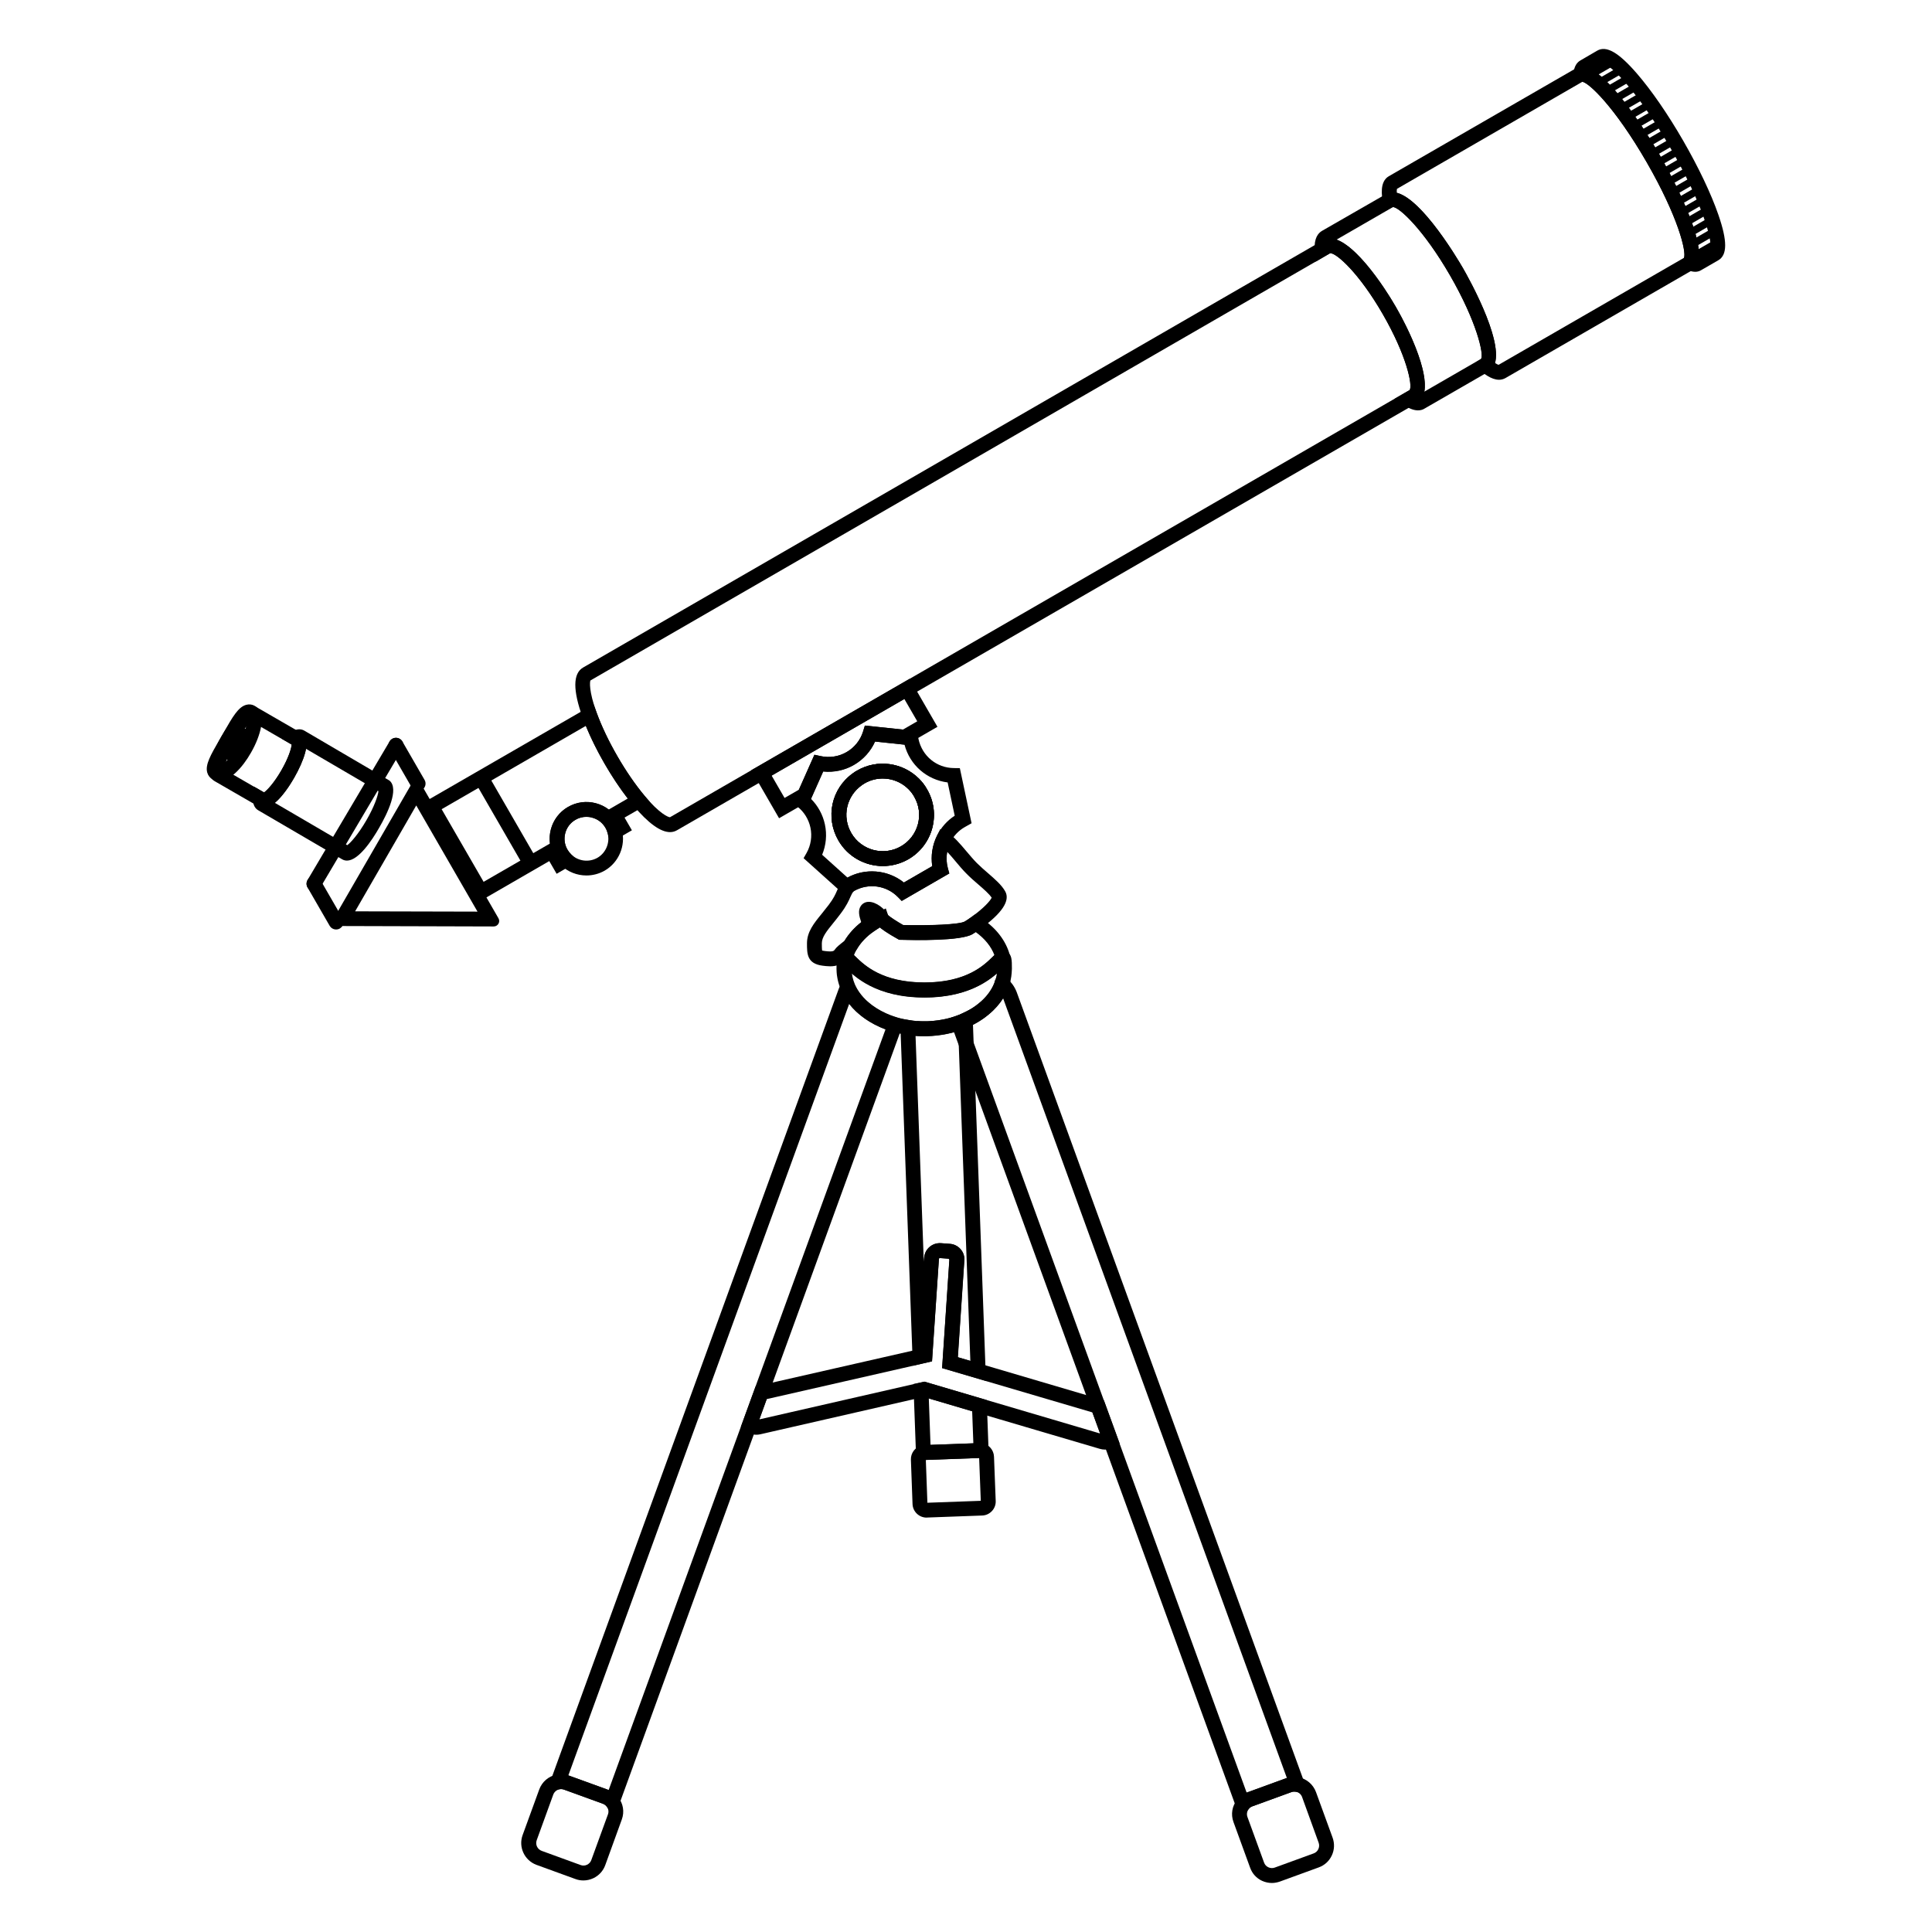 <?xml version="1.0" encoding="UTF-8"?>
<!-- Uploaded to: ICON Repo, www.iconrepo.com, Generator: ICON Repo Mixer Tools -->
<svg fill="#000000" width="800px" height="800px" version="1.1" viewBox="144 144 512 512" xmlns="http://www.w3.org/2000/svg">
 <g>
  <path d="m541.26 244.64c-2.066 0-4.133-1.73-4.922-2.402l-1.988-1.691 2.164-1.457c0.746-1.32-1.238-9.957-8.246-22.102-6.988-12.102-13.461-18.125-15.152-18.125h-0.02l-2.344 1.141-0.297-2.617c-0.234-1.301-0.926-5.215 1.574-6.672l49.539-28.574c0.355-0.195 0.746-0.336 1.141-0.395 6.789-1.121 19.621 20.723 21.059 23.223s13.973 24.582 9.543 29.914c-0.195 0.254-0.512 0.531-0.867 0.746l-49.535 28.594c-0.527 0.281-1.078 0.418-1.648 0.418zm-1.062-4.43c0.492 0.316 0.809 0.434 0.945 0.473l49.141-28.359c0.648-1.77-1.613-10.98-9.918-25.387-8.305-14.367-15.152-20.918-17.004-21.273l-49.141 28.379c-0.039 0.137-0.098 0.473-0.059 1.062 6.789 1.672 16.336 17.871 17.535 19.957 1.18 2.047 10.449 18.418 8.5 25.148z"/>
  <path d="m519.79 252.75c-0.945 0-2.125-0.336-3.582-1.32l-2.617-1.75 3.996-2.32c0.809-1.219-0.766-9.074-7.125-20.094-6.277-10.883-12.223-16.176-13.895-16.176h-0.059l-3.879 2.281-0.215-3.148c-0.215-3.129 0.945-4.469 1.93-5.039l17.398-9.996c6.652-2.715 18.578 17.496 19.938 19.836 1.34 2.32 12.812 22.613 7.281 27.141l-0.098 0.098-0.375 0.234-16.965 9.781c-0.418 0.273-1.008 0.473-1.734 0.473zm-21.59-45.246c5.254 1.871 11.965 11.355 15.684 17.789s8.582 17.004 7.578 22.496l15.074-8.699c0.746-1.32-1.238-9.957-8.246-22.102-6.926-11.984-13.344-18.027-15.113-18.125z"/>
  <path d="m593.26 216.03c-0.727 0-1.516-0.215-2.363-0.648l-2.184-1.121 1.555-1.891c0.727-1.438-1.438-10.746-9.918-25.426-8.48-14.68-15.43-21.195-17.121-21.293l-2.383 0.414 0.156-2.422c0.078-2.164 1.023-3.168 1.812-3.621l4.465-2.602c2.422-1.398 5.648 0.453 10.449 5.984 3.879 4.469 8.266 10.824 12.34 17.891 4.074 7.066 7.398 14.051 9.328 19.641 2.402 6.926 2.383 10.648-0.039 12.043l-4.469 2.578c-0.488 0.312-1.039 0.473-1.629 0.473zm-27.16-53.375c7.008 4.094 16.453 20.191 17.672 22.297s10.43 18.32 10.488 26.449l2.953-1.711c0.59-1.891-1.871-11.453-10.508-26.43-8.641-14.977-15.703-21.902-17.633-22.316z"/>
  <path d="m567.09 165.14 6.578-3.801 0.984 1.703-6.578 3.801z"/>
  <path d="m564.57 163.23 6.578-3.801 0.984 1.703-6.578 3.801z"/>
  <path d="m569.07 167.34 6.578-3.801 0.984 1.703-6.578 3.801z"/>
  <path d="m572.61 172.07 6.578-3.801 0.984 1.703-6.578 3.801z"/>
  <path d="m570.75 169.79 6.578-3.801 0.984 1.703-6.578 3.801z"/>
  <path d="m574.61 174.29 6.578-3.801 0.984 1.703-6.578 3.801z"/>
  <path d="m577.64 179.21 6.578-3.801 0.984 1.703-6.578 3.801z"/>
  <path d="m576.04 176.77 6.578-3.801 0.984 1.703-6.578 3.801z"/>
  <path d="m579.62 181.42 6.578-3.801 0.984 1.703-6.578 3.801z"/>
  <path d="m580.67 184.2 6.578-3.801 0.984 1.703-6.578 3.801z"/>
  <path d="m582.65 186.4 6.578-3.801 0.984 1.703-6.578 3.801z"/>
  <path d="m591.86 211.34 6.578-3.801 0.984 1.703-6.578 3.801z"/>
  <path d="m590.73 205.23 6.578-3.801 0.984 1.703-6.578 3.801z"/>
  <path d="m591.77 207.98 6.578-3.801 0.984 1.703-6.578 3.801z"/>
  <path d="m589.8 202.4 6.578-3.801 0.984 1.703-6.578 3.801z"/>
  <path d="m587.59 197 6.578-3.801 0.984 1.703-6.578 3.801z"/>
  <path d="m588.36 199.92 6.578-3.801 0.984 1.703-6.578 3.801z"/>
  <path d="m586.14 194.48 6.578-3.801 0.984 1.703-6.578 3.801z"/>
  <path d="m585.03 191.73 6.578-3.801 0.984 1.703-6.578 3.801z"/>
  <path d="m583.34 189.37 6.578-3.801 0.984 1.703-6.578 3.801z"/>
  <path d="m321.57 364.52c-2.519 0-5.785-2.363-9.723-7.047-2.598-3.09-5.234-6.926-7.637-11.098s-4.41-8.363-5.785-12.164c-2.637-7.262-2.617-11.73 0.098-13.305l196.17-113.26c5.332-3.07 14.582 9.645 19.207 17.652 4.625 8.012 11.02 22.375 5.688 25.465l-196.17 113.26c-0.59 0.34-1.199 0.496-1.848 0.496zm175-153.41h-0.059l-196.04 113.22c-0.156 0.316-0.473 2.734 1.633 8.543 1.301 3.582 3.207 7.578 5.492 11.531 2.281 3.957 4.801 7.617 7.242 10.527 3.977 4.723 6.238 5.629 6.711 5.648l196.03-113.22c0.809-1.219-0.766-9.074-7.125-20.094-6.258-10.863-12.219-16.156-13.891-16.156z"/>
  <path d="m270.72 383.09-15.055-26.074 45.656-26.352 0.809 2.203c1.301 3.582 3.207 7.578 5.492 11.531 2.281 3.957 4.801 7.617 7.242 10.527l1.516 1.789-6.867 3.957 1.949 3.367-5.785 3.344-0.629-2.539c-0.137-0.531-0.336-1.043-0.609-1.496-0.766-1.34-2.027-2.301-3.523-2.695-1.496-0.395-3.07-0.195-4.41 0.59-2.773 1.594-3.719 5.156-2.125 7.91 0.277 0.473 0.609 0.887 1.004 1.277l1.871 1.812-5.746 3.324-1.949-3.367zm-9.68-24.641 11.121 19.246 17.594-10.156c-0.492-3.777 1.277-7.676 4.781-9.703 2.262-1.301 4.879-1.652 7.379-0.984 1.258 0.336 2.422 0.906 3.426 1.672l5.039-2.914c-2.106-2.715-4.211-5.883-6.18-9.27-1.949-3.387-3.641-6.789-4.941-9.977z"/>
  <path d="m269.81 351.1 3.41-1.969 13.086 22.668-3.41 1.969z"/>
  <path d="m299.41 376.01c-2.481 0-4.922-0.945-6.789-2.734-0.648-0.629-1.219-1.359-1.652-2.125-1.301-2.242-1.652-4.879-0.984-7.379s2.281-4.606 4.527-5.902c2.262-1.301 4.879-1.652 7.379-0.984 2.519 0.668 4.606 2.281 5.922 4.527 0.453 0.789 0.789 1.633 1.004 2.519 1.043 4.191-0.828 8.641-4.586 10.805-1.477 0.84-3.148 1.273-4.82 1.273zm-0.02-15.527c-1.004 0-2.008 0.254-2.894 0.789-1.34 0.766-2.301 2.027-2.695 3.523-0.395 1.496-0.195 3.051 0.59 4.387 0.277 0.473 0.609 0.887 1.004 1.277 1.852 1.789 4.684 2.144 6.926 0.867 2.223-1.277 3.344-3.938 2.734-6.434-0.137-0.531-0.336-1.043-0.609-1.496-0.766-1.34-2.027-2.301-3.523-2.695-0.508-0.16-1.02-0.219-1.531-0.219z"/>
  <path d="m254.31 357.45 16.234 28.141-32.434-0.078 16.199-28.062m0-6.672c-0.414 0-0.809 0.195-1.043 0.609l-20.703 35.836c-0.57 0.965 0.137 2.184 1.258 2.184l41.012 0.117c1.121 0 1.832-1.219 1.258-2.184l-20.738-35.949c-0.238-0.395-0.652-0.613-1.043-0.613z"/>
  <path d="m254.8 353.63c-0.688 0-1.34-0.355-1.711-0.984l-5.863-10.156c-0.551-0.945-0.215-2.144 0.727-2.695 0.945-0.551 2.144-0.215 2.695 0.727l5.863 10.156c0.551 0.945 0.215 2.144-0.727 2.695-0.316 0.16-0.652 0.258-0.984 0.258z"/>
  <path d="m233.07 390.32c-0.688 0-1.34-0.355-1.711-0.984l-5.863-10.156c-0.551-0.945-0.215-2.144 0.727-2.695 0.945-0.551 2.144-0.215 2.695 0.727l5.863 10.156c0.551 0.945 0.215 2.144-0.727 2.695-0.312 0.18-0.648 0.258-0.984 0.258z"/>
  <path d="m227.21 380.16c-0.336 0-0.688-0.078-1.004-0.277-0.945-0.551-1.238-1.75-0.688-2.695l21.727-36.703c0.551-0.945 1.77-1.238 2.695-0.688 0.945 0.551 1.238 1.75 0.688 2.695l-21.727 36.703c-0.371 0.633-1.023 0.965-1.691 0.965z"/>
  <path d="m235.93 372.07c-0.297 0-0.59-0.059-0.867-0.156l-0.434-0.215-22.199-12.969c-0.57-0.336-1.496-1.16-1.359-3.148l0.215-3.148 2.695 1.555c0.848-0.59 2.656-2.519 4.566-5.824 1.91-3.305 2.676-5.844 2.754-6.867l-2.695-1.555 2.617-1.75c1.633-1.102 2.832-0.707 3.406-0.375l22.594 13.246c2.617 2.203-0.551 8.719-2.715 12.457-1.965 3.453-5.527 8.75-8.578 8.75zm-19.09-15.312 19.188 11.219c0.926-0.668 2.914-2.875 5.078-6.613 2.164-3.738 3.07-6.574 3.188-7.695l-19.188-11.219c-0.059 0.375-0.156 0.789-0.277 1.199-0.531 1.891-1.555 4.191-2.875 6.496-1.02 1.773-2.988 4.863-5.113 6.613z"/>
  <path d="m213.86 358.1c-0.453 0-0.887-0.117-1.32-0.355l-11.691-6.75c-2.5-1.438-1.023-5.473-0.551-6.809 0.59-1.594 1.418-3.367 2.441-5.117 1.004-1.73 2.125-3.344 3.207-4.664 0.906-1.082 3.66-4.367 6.16-2.934l11.691 6.75c1.438 0.828 1.77 2.656 1.004 5.434-0.531 1.891-1.555 4.191-2.875 6.496-1.473 2.574-4.938 7.949-8.066 7.949zm-10.449-10.195 10.566 6.121c0.848-0.59 2.656-2.519 4.566-5.824s2.676-5.844 2.754-6.867l-10.566-6.102c-0.355 0.234-0.945 0.766-1.75 1.711-0.945 1.141-1.93 2.559-2.812 4.094-0.887 1.555-1.633 3.109-2.144 4.488-0.438 1.176-0.574 1.965-0.613 2.379z"/>
  <path d="m202 351c-0.57 0-1.141-0.137-1.672-0.453-0.707-0.414-1.199-1.043-1.418-1.852-0.551-2.086 0.945-4.664 3.227-8.602l1.199-2.086c2.301-4.016 3.816-6.672 5.922-7.223 0.789-0.215 1.574-0.117 2.281 0.297 1.082 0.629 2.262 2.106 1.633 5.59-0.375 2.047-1.32 4.469-2.656 6.789-2.297 4.055-5.621 7.539-8.516 7.539zm7.383-15.293c-0.809 1.141-1.812 2.894-2.617 4.289l-1.219 2.106c-0.789 1.359-1.77 3.051-2.344 4.289 1.043-0.828 2.5-2.422 3.918-4.859 1.414-2.457 2.062-4.504 2.262-5.824z"/>
  <path d="m205.46 345.7c-0.414 0-0.828-0.098-1.199-0.336-0.473-0.277-1.516-1.121-1.18-3.109 0.137-0.789 0.473-1.672 0.965-2.519 1.457-2.5 3.406-3.523 5-2.617 0.473 0.277 1.516 1.121 1.18 3.109-0.137 0.789-0.473 1.672-0.965 2.519-1.105 1.887-2.5 2.953-3.801 2.953z"/>
  <path d="m350.46 360.84-7.359-12.734 41.977-24.227 7.359 12.734-8.285 4.781-8.246-0.867c-1.16 2.598-3.109 4.762-5.59 6.199-2.481 1.438-5.312 2.027-8.148 1.73l-3.367 7.578zm-1.969-11.297 3.426 5.922 3.797-2.184 4.133-9.27 1.574 0.355c2.383 0.531 4.84 0.156 6.926-1.043 2.106-1.219 3.66-3.168 4.387-5.492l0.473-1.555 10.098 1.062 3.777-2.184-3.426-5.922z"/>
  <path d="m382.96 382.76-1.062-1.082c-3.031-3.051-7.734-3.699-11.512-1.594l-0.078 0.078-0.297 0.137c-0.176 0.078-0.336 0.176-0.492 0.297l-1.301 0.945-11.258-10.117 0.789-1.379c1.141-2.027 1.516-4.43 1.023-6.731-0.473-2.203-1.691-4.172-3.445-5.551l-1.199-0.945 5.688-12.793 1.574 0.336c2.422 0.531 4.879 0.156 6.945-1.043 2.125-1.219 3.68-3.168 4.387-5.473l0.473-1.555 13.836 1.457 0.316 1.77c0.02 0.098 0.02 0.195 0.059 0.316 0.965 4.527 4.82 7.676 9.387 7.715l1.574 0.02 3.109 14.602-1.812 1.023c-1.633 0.926-2.973 2.344-3.816 4.055-1.023 2.106-1.258 4.508-0.668 6.769l0.395 1.457zm-7.894-7.832c3.031 0 6.023 1.004 8.461 2.953l7.519-4.348c-0.414-2.734 0.02-5.531 1.238-8.031 1.082-2.184 2.695-4.016 4.723-5.332l-1.871-8.816c-5.492-0.688-10.016-4.586-11.434-10.016l-7.812-0.828c-1.16 2.578-3.109 4.742-5.609 6.18-2.461 1.418-5.293 2.027-8.148 1.75l-3.227 7.242c1.852 1.852 3.148 4.211 3.699 6.789 0.59 2.715 0.316 5.512-0.727 8.051l6.711 6.043c2.031-1.105 4.254-1.637 6.477-1.637zm2.894-1.418c-4.684 0-9.25-2.422-11.77-6.769-3.543-6.141-1.852-13.816 3.918-17.871 0.297-0.234 0.648-0.453 1.043-0.668 5.293-3.07 12.043-2.184 16.395 2.164 0.848 0.848 1.574 1.789 2.144 2.832 1.812 3.109 2.281 6.769 1.359 10.273-0.945 3.504-3.188 6.434-6.336 8.246-2.129 1.203-4.453 1.793-6.754 1.793zm-8.363-8.738c2.656 4.586 8.562 6.18 13.145 3.523 2.242-1.301 3.836-3.367 4.508-5.844 0.668-2.481 0.316-5.078-0.965-7.301-0.414-0.746-0.926-1.418-1.516-2.008-3.09-3.09-7.891-3.719-11.652-1.535-0.234 0.137-0.453 0.277-0.668 0.434-4.172 2.91-5.371 8.363-2.852 12.73z"/>
  <path d="m377.96 373.51c-4.684 0-9.25-2.422-11.77-6.769-3.543-6.141-1.852-13.836 3.918-17.871 0.297-0.234 0.648-0.453 1.043-0.668 5.293-3.07 12.043-2.184 16.395 2.164 0.848 0.848 1.574 1.789 2.144 2.832 1.812 3.109 2.281 6.769 1.359 10.273-0.945 3.504-3.188 6.414-6.336 8.246-2.129 1.203-4.453 1.793-6.754 1.793zm-0.039-23.203c-1.652 0-3.305 0.414-4.82 1.301-0.234 0.137-0.453 0.277-0.668 0.434-4.152 2.934-5.352 8.383-2.832 12.734 2.656 4.586 8.562 6.16 13.145 3.523 2.242-1.301 3.836-3.367 4.508-5.844 0.668-2.481 0.316-5.078-0.965-7.301-0.414-0.746-0.926-1.418-1.516-2.008-1.871-1.875-4.352-2.84-6.852-2.84z"/>
  <path d="m377.96 373.51c-4.684 0-9.25-2.422-11.77-6.769-3.543-6.141-1.852-13.836 3.918-17.871 0.297-0.234 0.648-0.453 1.043-0.668 5.293-3.07 12.043-2.184 16.395 2.164 0.848 0.848 1.574 1.789 2.144 2.832 1.812 3.109 2.281 6.769 1.359 10.273-0.945 3.504-3.188 6.414-6.336 8.246-2.129 1.203-4.453 1.793-6.754 1.793zm-0.039-23.203c-1.652 0-3.305 0.414-4.82 1.301-0.234 0.137-0.453 0.277-0.668 0.434-4.152 2.934-5.352 8.383-2.832 12.734 2.656 4.586 8.562 6.16 13.145 3.523 2.242-1.301 3.836-3.367 4.508-5.844 0.668-2.481 0.316-5.078-0.965-7.301-0.414-0.746-0.926-1.418-1.516-2.008-1.871-1.875-4.352-2.84-6.852-2.84z"/>
  <path d="m298.61 642.34c-0.707 0-1.418-0.117-2.106-0.375l-10.332-3.758c-3.188-1.18-4.82-4.703-3.68-7.871l4.41-12.102c0.746-2.047 2.481-3.523 4.606-3.938 1.082-0.215 2.223-0.137 3.285 0.254l10.332 3.758c1.043 0.375 1.969 1.043 2.676 1.93 1.359 1.691 1.73 3.918 0.984 5.945l-4.387 12.102c-0.551 1.535-1.691 2.773-3.168 3.465-0.848 0.391-1.734 0.59-2.621 0.59zm-5.902-24.207c-0.137 0-0.277 0.02-0.414 0.039-0.766 0.156-1.398 0.688-1.672 1.418l-4.387 12.082c-0.414 1.141 0.176 2.422 1.34 2.832l10.312 3.758c0.551 0.195 1.141 0.176 1.672-0.078s0.945-0.688 1.141-1.238l4.41-12.102c0.277-0.727 0.137-1.516-0.355-2.125-0.176-0.215-0.492-0.531-0.965-0.688l-10.332-3.758c-0.258-0.102-0.516-0.141-0.75-0.141z"/>
  <path d="m306.91 625.45-2.184-2.754c-0.234-0.316-0.59-0.551-0.965-0.707l-10.312-3.738c-0.375-0.137-0.789-0.176-1.18-0.098l-3.426 0.668 77.324-212.48c0.215-0.629 0.512-1.238 0.887-1.77l2.008-2.856 1.398 3.207c1.711 3.938 5.922 7.223 11.258 8.758l2.027 0.59zm-12.297-10.941c0.059 0.02 0.117 0.039 0.176 0.059l10.332 3.738c0.059 0.02 0.117 0.039 0.176 0.078l73.367-201.58c-4.016-1.496-7.34-3.836-9.625-6.75z"/>
  <path d="m481.06 643.01c-0.887 0-1.77-0.195-2.598-0.57-1.496-0.688-2.617-1.93-3.168-3.484l-4.41-12.102c-0.746-2.027-0.375-4.25 0.984-5.922 0.668-0.867 1.613-1.555 2.695-1.93l10.293-3.758c1.043-0.375 2.184-0.473 3.285-0.254 2.086 0.395 3.856 1.891 4.606 3.918l4.41 12.102c0.551 1.555 0.492 3.207-0.215 4.703-0.688 1.496-1.93 2.617-3.465 3.168l-10.312 3.758c-0.691 0.234-1.398 0.371-2.106 0.371zm5.883-24.207c-0.254 0-0.492 0.039-0.727 0.137l-10.312 3.758c-0.395 0.137-0.707 0.375-0.945 0.668-0.512 0.629-0.629 1.418-0.375 2.144l4.41 12.102c0.195 0.551 0.609 1.004 1.141 1.238 0.531 0.254 1.141 0.277 1.691 0.078l10.312-3.758c0.551-0.195 1.004-0.609 1.238-1.141 0.254-0.531 0.277-1.141 0.078-1.691l-4.387-12.102c-0.254-0.727-0.887-1.258-1.633-1.398-0.176-0.016-0.336-0.035-0.492-0.035z"/>
  <path d="m472.75 626.12-77.246-212.21 1.871-0.668c0.531-0.195 1.062-0.395 1.574-0.648 4.328-1.93 7.477-5 8.68-8.48l0.906-2.578 2.164 1.672c1.238 0.945 2.184 2.242 2.754 3.758l77.344 212.5-3.387-0.629c-0.414-0.078-0.809-0.039-1.16 0.078l-10.332 3.758c-0.414 0.137-0.707 0.355-0.965 0.668zm-72.203-209.91 1.359 3.777 72.461 199.06c0.078-0.02 0.156-0.059 0.234-0.078l10.254-3.738c0.059-0.02 0.117-0.039 0.176-0.059l-75.199-206.62c-1.988 3.168-5.176 5.824-9.23 7.637-0.016 0-0.035 0.02-0.055 0.02z"/>
  <path d="m389.55 546.18c-1.969 0-3.641-1.574-3.719-3.582l-0.434-11.77c-0.059-1.75 1.121-3.324 2.812-3.738 0.234-0.059 0.531-0.117 0.867-0.117l14.465-0.531c0.254 0 0.59 0 0.945 0.078 1.574 0.277 2.875 1.77 2.934 3.504l0.453 11.77c0.039 0.984-0.336 1.949-1.004 2.656-0.688 0.727-1.613 1.16-2.617 1.18l-14.504 0.531c-0.078 0.02-0.137 0.02-0.199 0.02zm0.02-3.938m-0.215-11.355 0.414 11.355 14.148-0.512-0.434-11.355z"/>
  <path d="m405.29 509.97-11.609-3.426 1.93-28.773h-0.02l-0.176-0.215-2.363-0.176c-0.098 0-0.195 0.098-0.215 0.195l-1.832 27.18-5.098 1.18-3.367-92.004 2.383 0.395c4.016 0.688 8.602 0.277 12.477-1.102 0.551-0.195 1.062-0.395 1.574-0.648l2.715-1.32zm-7.481-6.297 3.344 0.984-3.207-87.438c-3.562 1.16-7.5 1.613-11.316 1.301l2.184 59.887 0.078-1.082c0.078-1.102 0.57-2.125 1.418-2.856 0.828-0.727 1.891-1.082 3.012-1.023l2.383 0.176c1.062 0.059 2.106 0.57 2.832 1.398 0.746 0.848 1.102 1.91 1.004 3.031z"/>
  <path d="m386.97 531.25-0.234-2.184-0.668-18.281 2.914-0.629 16.512 4.879 0.59 16.156-2.481-0.809-14.406 0.531zm3.172-16.652 0.453 12.301 11.355-0.414-0.316-8.48z"/>
  <path d="m436.82 528.16c-0.473 0-0.945-0.078-1.398-0.215l-46.602-13.738-0.316 0.059-43.039 9.84c-1.496 0.336-3.051-0.078-4.152-1.082l-0.984-0.887 3.918-10.727 43.039-9.801 1.633-24.266c0.078-1.102 0.57-2.125 1.418-2.856 0.828-0.727 1.891-1.082 3.012-1.023l2.383 0.176c1.062 0.059 2.106 0.57 2.832 1.398 0.746 0.848 1.102 1.91 1.004 3.031l-1.711 25.605 38.691 11.414 4.172 11.434-1.277 0.867c-0.812 0.512-1.715 0.77-2.621 0.77zm-47.844-18.008 46.562 13.738-2.047-5.59-39.832-11.73 1.93-28.773h-0.02l-0.176-0.215-2.363-0.176c-0.098 0-0.195 0.098-0.215 0.195l-1.832 27.18-2.773 0.648-41.012 9.348-1.949 5.371z"/>
  <path d="m388.92 418.62c-0.746 0-1.496-0.039-2.242-0.098l-0.336-0.02c-0.707-0.059-1.398-0.137-2.066-0.254l-1.652-0.316c-0.059-0.02-0.137-0.02-0.195-0.039-0.531-0.117-1.082-0.254-1.613-0.395l-0.254-0.078c-0.809-0.234-1.535-0.492-2.242-0.789-0.316-0.117-0.648-0.254-1.004-0.414l-0.297-0.137c-1.004-0.453-1.988-0.984-2.894-1.555-0.297-0.176-0.609-0.414-0.926-0.629-0.277-0.176-0.59-0.414-0.887-0.648-0.395-0.336-0.668-0.531-0.926-0.766-0.195-0.176-0.434-0.375-0.648-0.59-1.199-1.16-2.184-2.402-2.953-3.699-0.156-0.254-0.297-0.531-0.434-0.809-0.137-0.277-0.297-0.57-0.434-0.906-0.414-0.984-0.707-1.91-0.906-2.793-0.039-0.176-0.078-0.395-0.117-0.609-0.098-0.453-0.137-0.926-0.176-1.398-0.02-0.316-0.039-0.629-0.039-0.926 0-2.301 0-3.816 1.379-4.547 1.496-0.809 2.715 0.375 3.699 1.32 2.262 2.223 7.008 6.828 18.242 6.828 11.16 0 15.844-4.606 18.086-6.828 0.965-0.965 2.184-2.164 3.719-1.32 1.359 0.707 1.359 2.223 1.359 4.527 0 0.355-0.02 0.727-0.059 1.082 0 0.098-0.02 0.316-0.059 0.551 0 0.117-0.02 0.254-0.039 0.375-0.02 0.137-0.039 0.336-0.098 0.57-0.039 0.215-0.078 0.434-0.117 0.629v0.195l-0.137 0.277c-0.078 0.297-0.156 0.57-0.254 0.848l-0.176 0.473c-0.039 0.098-0.078 0.176-0.098 0.277l-0.078 0.215c-0.254 0.609-0.512 1.141-0.828 1.672-0.297 0.531-0.648 1.102-1.043 1.633-0.609 0.809-1.199 1.477-1.832 2.106-0.512 0.512-1.043 0.984-1.555 1.379-0.746 0.629-1.555 1.199-2.422 1.711-0.848 0.531-1.789 1.004-2.754 1.438-0.57 0.277-1.238 0.531-1.91 0.766-0.355 0.137-0.766 0.254-1.18 0.375-0.277 0.098-0.648 0.195-1.004 0.297-1.496 0.395-2.992 0.648-4.488 0.809-0.316 0.039-0.57 0.059-0.848 0.078s-0.629 0.039-0.984 0.059c-0.512 0.055-0.887 0.074-1.281 0.074zm-3.031-4.113c0.254 0.02 0.531 0.059 0.809 0.078l0.156 1.969 0.156-1.969c0.965 0.078 1.969 0.078 2.934 0.059 0.395-0.02 0.688-0.02 0.984-0.059 0.277-0.02 0.453-0.039 0.648-0.059 1.379-0.137 2.676-0.375 3.977-0.707 0.297-0.078 0.59-0.156 0.867-0.254 0.375-0.098 0.668-0.195 0.965-0.316 0.59-0.195 1.121-0.414 1.633-0.668 0.848-0.375 1.613-0.766 2.344-1.219 0.707-0.414 1.34-0.867 1.988-1.418 0.492-0.375 0.887-0.746 1.258-1.102 0.512-0.492 0.984-1.023 1.438-1.633 0.277-0.375 0.551-0.828 0.809-1.258 0.234-0.395 0.434-0.789 0.59-1.18 0.059-0.156 0.098-0.254 0.137-0.355v-0.473l0.254-0.254c0.02-0.078 0.039-0.156 0.059-0.215l0.098-0.375c0.039-0.117 0.059-0.234 0.078-0.355l0.098-0.766c-3.07 2.656-8.738 6.336-19.109 6.336-10.508 0-16.234-3.719-19.305-6.394 0.02 0.137 0.039 0.297 0.078 0.434l0.078 0.512c0.137 0.629 0.355 1.32 0.648 2.027 0.098 0.215 0.215 0.453 0.336 0.688 0.117 0.215 0.215 0.395 0.316 0.57 0.609 1.023 1.379 1.988 2.301 2.875 0.156 0.137 0.336 0.316 0.531 0.473 0.234 0.215 0.453 0.395 0.688 0.57 0.336 0.277 0.531 0.414 0.746 0.551 0.297 0.195 0.531 0.375 0.809 0.551 0.766 0.492 1.594 0.926 2.481 1.34 0.473 0.215 0.766 0.336 1.062 0.453 0.648 0.254 1.277 0.473 1.93 0.668l0.254 0.078c0.434 0.117 0.867 0.234 1.32 0.336 0.551 0.117 1.062 0.215 1.594 0.297z"/>
  <path d="m389 408.36c-12.852 0-18.559-5.57-21-7.949-0.297-0.297-0.531-0.531-0.707-0.668-0.945-0.688-1.34-1.891-1.004-3.012 0.316-1.062 0.766-2.086 1.301-3.031l0.137-0.215c1.32-2.262 3.305-4.328 5.766-5.984 0.984-0.668 2.086-1.277 3.266-1.832l1.988-0.926 0.609 1.812c0.531 0.492 2.242 1.613 3.996 2.617 6.887 0.195 14.977-0.137 16.316-0.945 0.473-0.297 1.062-0.668 1.691-1.141l1.062-0.766 1.121 0.688c3.898 2.402 6.613 5.629 7.852 9.348 0.414 1.238 0.039 2.617-0.945 3.504-0.176 0.156-0.375 0.355-0.609 0.59-2.398 2.32-8.066 7.91-20.84 7.91zm-18.695-11.219c0.137 0.137 0.297 0.277 0.453 0.434 2.262 2.223 7.008 6.828 18.242 6.828 11.16 0 15.844-4.606 18.086-6.828 0.156-0.156 0.316-0.316 0.453-0.434-0.887-2.344-2.598-4.43-4.981-6.141-0.297 0.195-0.57 0.375-0.828 0.531-3.031 1.852-15.293 1.613-18.992 1.496l-0.473-0.02-0.414-0.234c-2.363-1.32-3.777-2.281-4.644-2.992-0.531 0.297-1.023 0.59-1.496 0.906-2.027 1.359-3.621 3.051-4.664 4.879l-0.117 0.215c-0.25 0.453-0.449 0.906-0.625 1.359zm-0.688-0.59c0 0.02 0.02 0.02 0 0 0.02 0.02 0 0.02 0 0z"/>
  <path d="m363.98 400.08c-0.746 0-1.418-0.098-1.949-0.156-4.172-0.531-4.172-3.148-4.172-5.922 0-3.051 1.812-5.293 3.918-7.871 0.59-0.727 1.199-1.496 1.852-2.344 1.301-1.73 1.75-2.754 2.144-3.66 0.395-0.926 0.809-1.891 1.91-2.934l0.336-0.277c0.137-0.098 0.254-0.176 0.355-0.215 4.82-2.773 10.883-2.262 15.172 1.18l7.519-4.348c-0.414-2.734 0.02-5.531 1.238-8.031l0.887-1.789 1.77 0.906c1.691 0.867 3.406 2.914 5.234 5.078 0.906 1.062 1.832 2.164 2.656 2.992 0.965 0.965 2.008 1.871 3.012 2.734 1.832 1.594 3.562 3.09 4.508 4.762 1.438 2.481-0.828 5.863-6.672 10.055-0.746 0.551-1.418 0.984-1.969 1.32-3.031 1.852-15.293 1.613-18.992 1.516l-0.473-0.02-0.414-0.234c-2.676-1.496-4.152-2.539-4.981-3.266l0.117 0.336-1.277 0.867c-2.008 1.34-3.602 3.012-4.664 4.859l-0.375 0.473-0.336 0.254c-0.688 0.551-1.652 1.301-1.871 1.555-1.199 1.785-2.949 2.18-4.484 2.18zm-2.106-4.172c0.117 0.039 0.336 0.078 0.668 0.117 2.242 0.297 2.461-0.039 2.676-0.355 0.453-0.668 1.199-1.258 2.578-2.344 1.102-1.832 2.617-3.523 4.43-4.941-0.57-1.652-0.906-3.168-0.078-4.328 0.473-0.668 1.219-1.062 2.086-1.062 1.969 0 4.348 1.891 5.098 3.504 0.531 0.512 2.383 1.711 4.016 2.637 6.906 0.176 14.996-0.137 16.336-0.945 0.473-0.297 1.043-0.648 1.691-1.121l0.02-0.02c3.266-2.32 5.059-4.348 5.41-5.156-0.688-1.023-2.066-2.223-3.523-3.484-1.062-0.906-2.144-1.852-3.207-2.934-0.945-0.945-1.93-2.106-2.875-3.246-0.688-0.828-1.457-1.73-2.184-2.5-0.277 1.418-0.215 2.875 0.156 4.289l0.395 1.457-12.594 7.281-1.062-1.082c-3.031-3.051-7.734-3.699-11.512-1.594l-0.137 0.098c-0.414 0.434-0.57 0.809-0.887 1.496-0.434 1.004-1.023 2.363-2.598 4.449-0.648 0.887-1.32 1.691-1.93 2.461-1.77 2.184-3.051 3.758-3.051 5.41 0 0.457 0 1.441 0.078 1.914z"/>
 </g>
</svg>